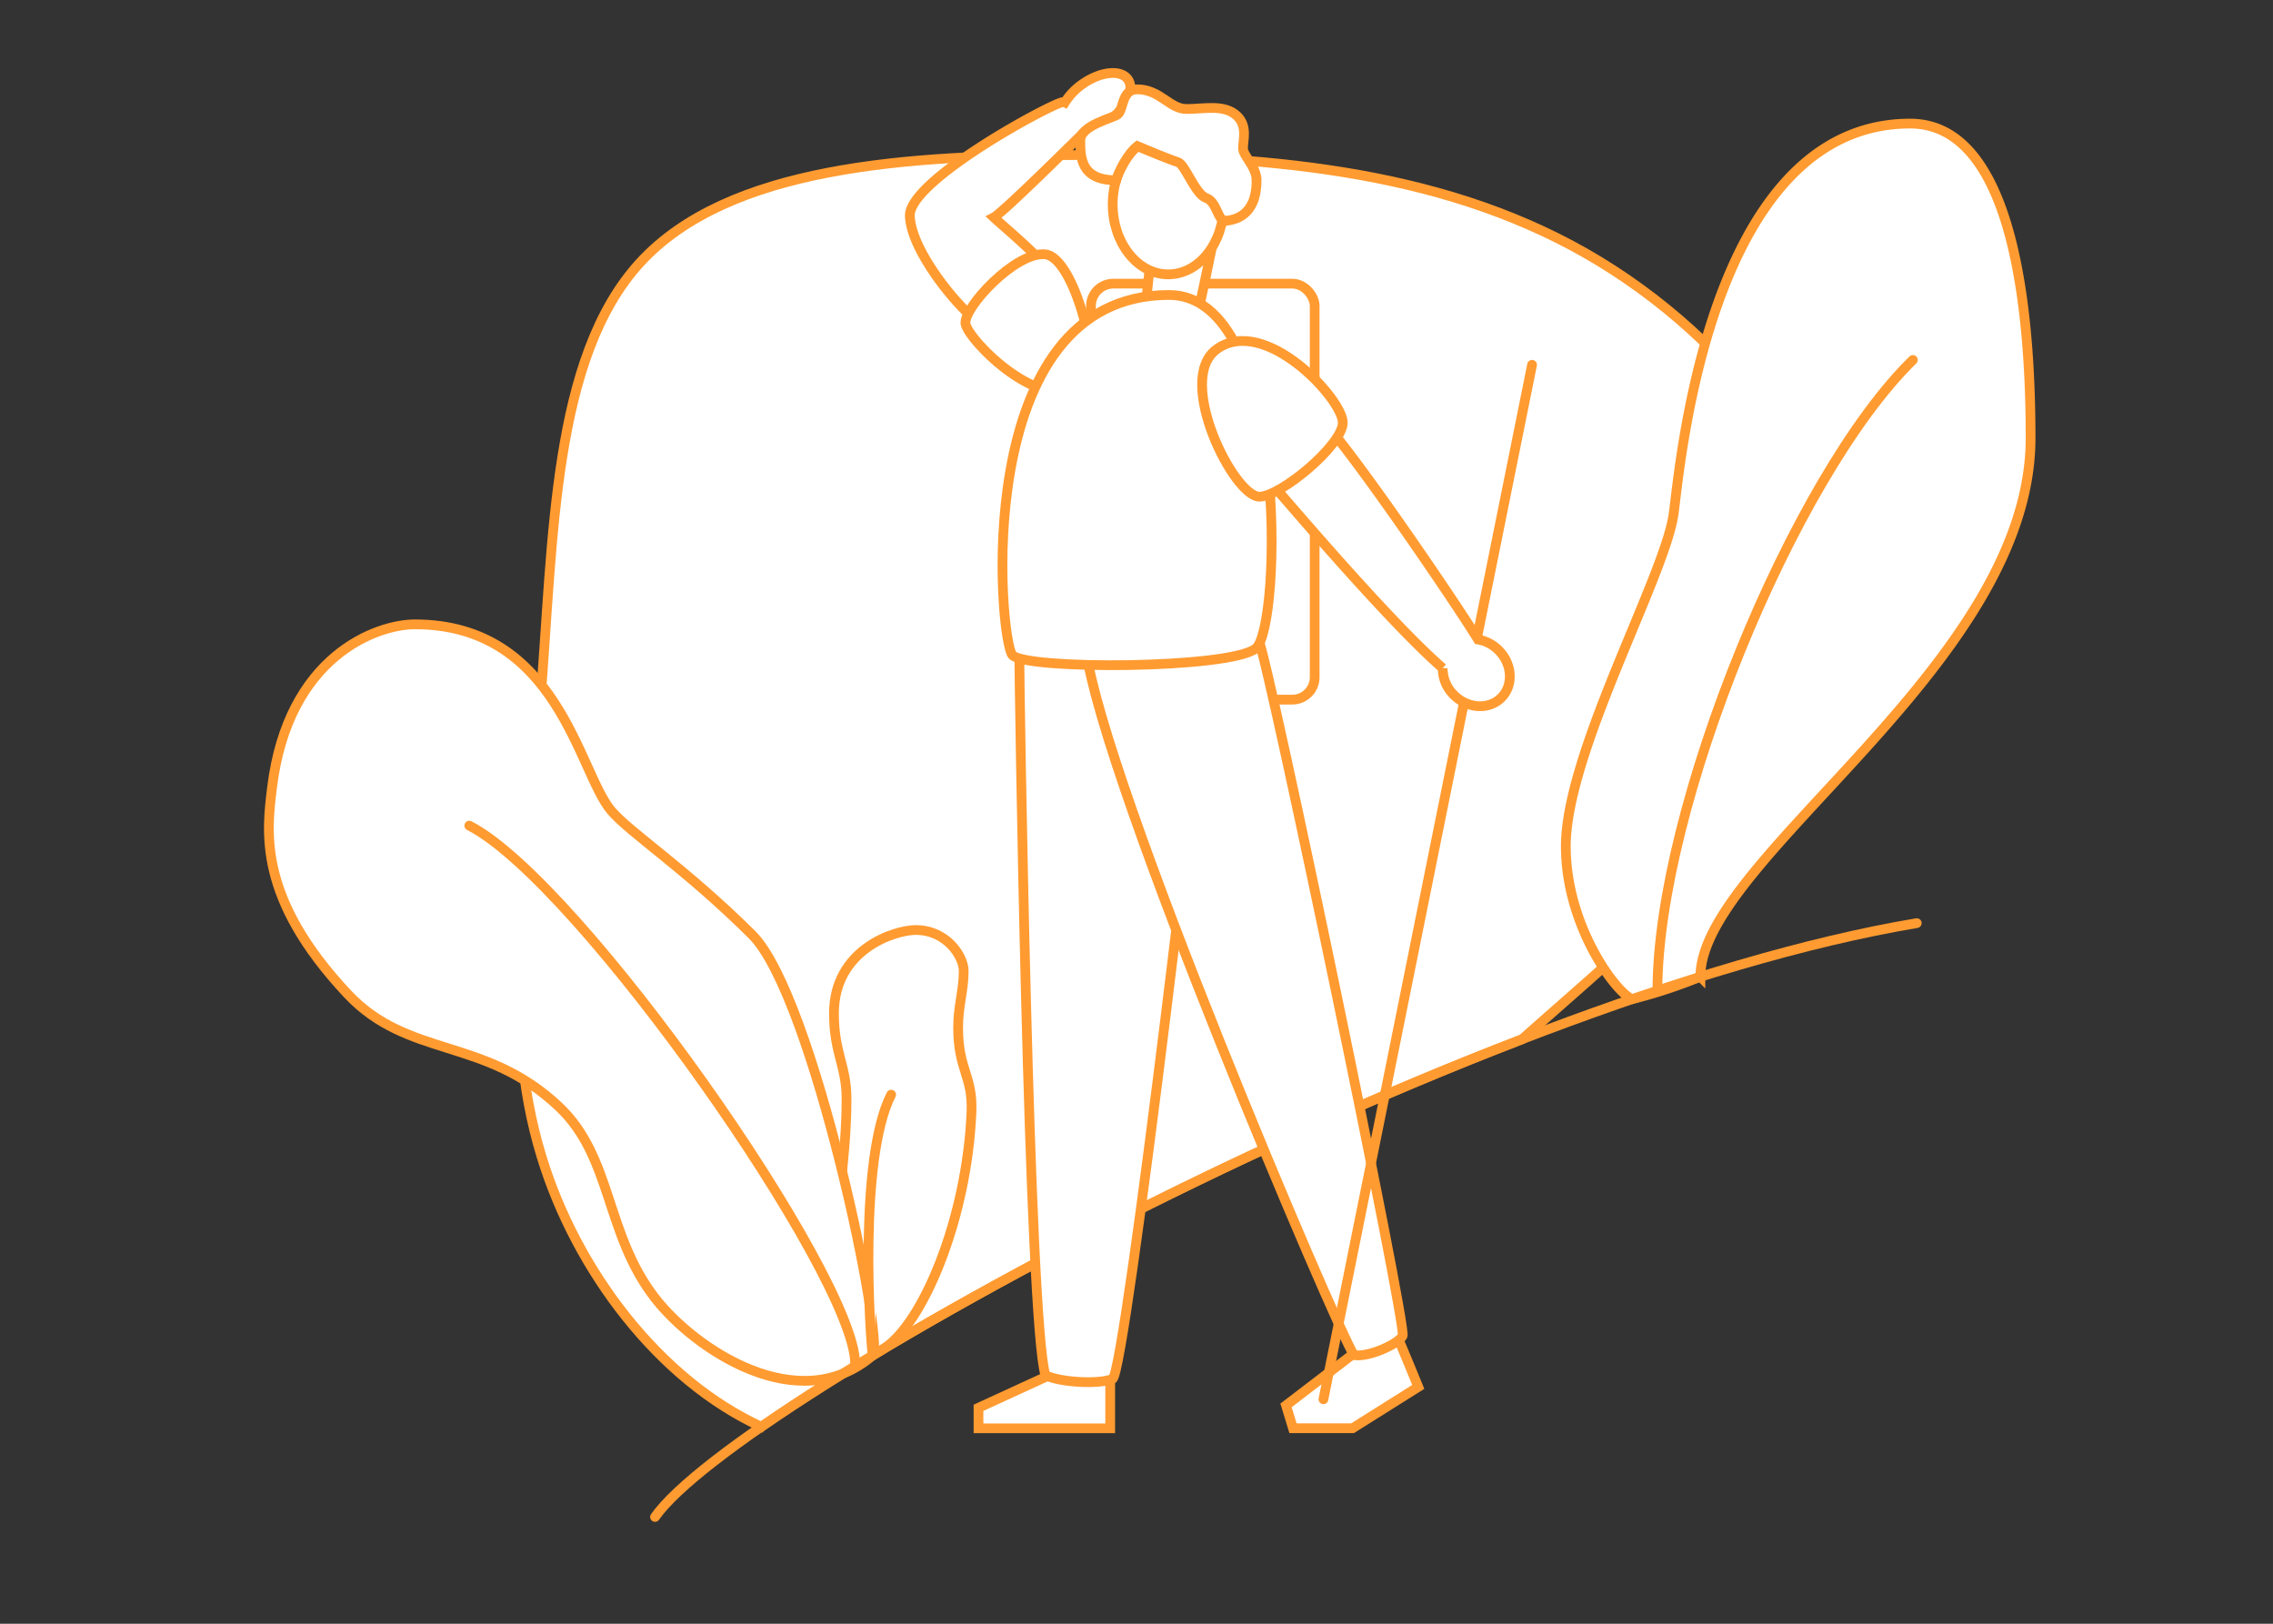 <?xml version="1.0" encoding="UTF-8"?>
<!-- Created with Inkscape (http://www.inkscape.org/) -->
<svg width="350" height="250" version="1.1" viewBox="0 0 92.604 66.146" xmlns="http://www.w3.org/2000/svg" xmlns:cc="http://creativecommons.org/ns#" xmlns:dc="http://purl.org/dc/elements/1.1/" xmlns:rdf="http://www.w3.org/1999/02/22-rdf-syntax-ns#">
 <rect x="0" y="0" width="92.604" height="66.146" fill="#333333" stroke="none"/>
 <defs>
  <style>.cls-1{fill:#f8f8f8;}.cls-2{fill:#74d5de;}.cls-12,.cls-3,.cls-5,.cls-6{fill:none;stroke-linecap:round;}.cls-3{stroke:#56cad8;}.cls-12,.cls-3,.cls-6{stroke-miterlimit:10;}.cls-3,.cls-5{stroke-width:4px;}.cls-4{fill:#56cad8;}.cls-5{stroke:#74d5de;stroke-linejoin:round;}.cls-6{stroke:#6d6d6d;stroke-width:3px;}.cls-7{fill:#fd8369;}.cls-8{fill:#333;}.cls-9{fill:#de8e68;}.cls-10{fill:#fcc486;}.cls-11{fill:#fed385;}.cls-12{stroke:#333;stroke-width:7px;}.cls-13{fill:#fed892;}</style>
 </defs>
 <g transform="matrix(.076 0 0 .076 10.954 2.972)" style="fill:#fff;stroke-width:5.223;stroke:#8eba43" data-name="Layer 2">
  <g id="vector" style="fill:#fff;stroke-width:5.223;stroke:#8eba43">
   <path class="cls-1" d="m264 725.66c86.18-59.66 250.51-147.19 407.74-207.66q4.18-3.74 8.5-7.54c64.42-56.95 150.43-128 160.79-205.68 10.2-77.85-55.24-162.5-135.3-208.22-80.06-45.56-174.73-52.37-269.58-52.56s-189.87 6.13-237.15 57.64c-47.06 51.36-46.38 148.05-53.52 236.27s-22.26 168.11 0.68 242.9c18.75 61.55 63.4 119.87 117.84 144.85z" style="fill:#fff;stroke-width:5.223;stroke:#ff9b31"/>
   <path class="cls-2" d="m730.92 496.42c-8.35-2.86-35.67-39-35.67-81.89 0-49.83 52.71-144.15 57.72-177.75 3.19-21.37 17.58-209.64 126.86-209.64 59.59 0 64.56 116.51 64.56 168.62 0 121.73-177 225.42-177 288.65a270.49 270.49 0 0 1-36.47 12.01z" style="fill:#fff;stroke-width:5.223;stroke:#ff9b31"/>
   <path class="cls-3" d="m744.36 491.9c0-97.62 72.85-275.48 136.93-338.07" style="fill:#fff;stroke-linecap:round;stroke-width:5.223;stroke:#ff9b31"/>
   <path class="cls-4" d="m323.68 687.41c-5.58-1.66-20.75-21-20.75-45.92 0-24 6.74-59 6.74-91.47 0-18.06-6.74-24.46-6.74-45.95 0-34.25 32.46-44.68 43.84-44.68 16.75 0 25.71 14.33 25.71 21.92 0 10.59-3 18.63-3 30.35 0 22.91 8 25.78 7.16 45.52-2.5 57.71-26.46 114.13-47.52 126.93z" style="fill:#fff;stroke-width:5.223;stroke:#ff9b31"/>
   <path class="cls-2" d="m323.68 687.41c6.84-5.9-31.46-192.5-64.68-225.52-36.14-35.89-65.85-54.89-75.66-66.67-17.4-20.89-28.48-99.67-105.07-99.67-20.26 0-68 16.75-76.59 87.64-2.81 23.27-7.92 58.87 40.51 110.46 32.62 34.76 73.42 22.79 113.3 60.45 28.71 27.11 24.69 68 51.5 102.55 21.45 27.6 77.14 64.83 116.69 30.76z" style="fill:#fff;stroke-width:5.223;stroke:#ff9b31"/>
   <path class="cls-3" d="m314.28 691.86c0-46.83-147.73-258.19-206.84-288.42" style="fill:#fff;stroke-linecap:round;stroke-width:5.223;stroke:#ff9b31"/>
   <path class="cls-5" d="m323.68 687.41c-1.47-11.1-7.67-105.4 9.9-139.76" style="fill:#fff;stroke-linecap:round;stroke-linejoin:round;stroke-width:5.223;stroke:#ff9b31"/>
   <path class="cls-6" d="m207 774c44.21-63.13 439.14-278.51 676.39-318.3" style="fill:none;stroke-linecap:round;stroke-width:5.223;stroke:#ff9b31"/>
   <rect class="cls-7" x="440.69" y="112.93" width="119.93" height="222.98" rx="12" ry="12" style="fill:#fff;stroke-width:5.223;stroke:#ff9b31"/>
   <path class="cls-8" d="m451 700.49v26h-70.6v-11l43.74-20.09z" style="fill:#fff;stroke-width:5.223;stroke:#ff9b31"/>
   <path class="cls-8" d="m604.15 675.56c3.57 8 12 28.73 12 28.73l-35.23 22.15h-31.92l-3.74-12.24 40.1-30.69z" style="fill:#fff;stroke-width:5.223;stroke:#ff9b31"/>
   <path class="cls-9" d="m497 133c-1.26 4.35-27.71-0.93-27.2-5.85l4.52-43.7 31.87 6.86s-7.91 38.36-9.19 42.69z" style="fill:#fff;stroke-width:5.223;stroke:#ff9b31"/>
   <ellipse class="cls-9" cx="482.12" cy="70.41" rx="29.77" ry="37.54" style="fill:#fff;stroke-width:5.223;stroke:#ff9b31"/>
   <path class="cls-9" d="m460.44 3.36c-3.9-5.36-14.91-4.15-24.59 2.82a33.84 33.84 0 0 0-9.16 9.67 2.68 2.68 0 0 0-1-0.23c-4.7 0-82.83 41.79-82.09 61.07s26.95 50.2 36.1 56.13c0 0 41.29-19.28 39.07-25.47s-26-26-30.17-29.92c4.9-2.56 44.12-41.42 48.55-45.82a33.22 33.22 0 0 0 12.85-5.81c9.66-6.98 14.35-17.02 10.44-22.44z" style="fill:#fff;stroke-width:5.223;stroke:#ff9b31"/>
   <path class="cls-10" d="m438 166.65c9-7.24-5.9-67.95-21.87-69.44s-43.82 28.6-42.7 37.14 41.83 50.5 64.57 32.3z" style="fill:#fff;stroke-width:5.223;stroke:#ff9b31"/>
   <path class="cls-4" d="m402.27 312c0 10 5 356 14 386 8 4 29 5 36 2s51.67-382.52 51.67-399.18-101.67 11.18-101.67 11.18z" style="fill:#fff;stroke-width:5.223;stroke:#ff9b31"/>
   <path class="cls-2" d="m581.61 687.19c-9.55-15-133.9-306.28-143.65-378.1 10.21-7.91 86.19-20.52 92.34-6.16s80 369.39 77.47 374-18.98 11.8-26.16 10.26z" style="fill:#fff;stroke-width:5.223;stroke:#ff9b31"/>
   <path class="cls-11" d="m482.54 119c64.5 0 60.5 178.5 46.5 189.5s-123.5 11.5-130.5 3.5-23.54-193 84-193z" style="fill:#fff;stroke-width:5.223;stroke:#ff9b31"/>
   <path class="cls-7" d="m529.47 57.66c0-7.61-7.27-13.1-7.27-17.32s2.49-11.78-3.08-17.19c-6.77-6.57-17.56-3.83-27.22-3.83-9.08 0-14.09-10.55-26.48-10.55-8.26 0-7.21 10.72-10.3 13.38-2.29 2-20.14 5.84-20.14 14 0 9.12 0.24 21.36 19.18 21.36 1.26-4.38 6-14 11.4-18.28 2.78 1.2 18 7.48 21.77 8.59s9.28 17.25 15.12 19.2 6.21 12.7 10.48 12.24 16.54-2.26 16.54-21.6z" style="fill:#fff;stroke-width:5.223;stroke:#ff9b31"/>
   <line class="cls-12" x1="677.16" x2="565.31" y1="156.44" y2="710.91" style="fill:#fff;stroke-linecap:round;stroke-width:5.223;stroke:#ff9b31"/>
   <path class="cls-9" d="m659.22 309.44a20.39 20.39 0 0 0-11-5.75c-13.34-21.53-58.67-87.89-78.66-112-14.41 10.35-32 28.45-32 28.45 7.35 8.24 62.4 73.37 91.69 98.91a19.91 19.91 0 0 0 6 14.37c7.41 7.42 18.79 8.06 25.41 1.45s5.97-18.01-1.44-25.43z" style="fill:#fff;stroke-width:5.223;stroke:#ff9b31"/>
   <path class="cls-13" d="m507.87 148.25c25.87-19.23 68.52 27.27 67.82 39.5s-33.48 39.35-44.69 39.38c-13.69 0.02-45.15-62.51-23.13-78.88z" style="fill:#fff;stroke-width:5.223;stroke:#ff9b31"/>
  </g>
 </g>
</svg>
